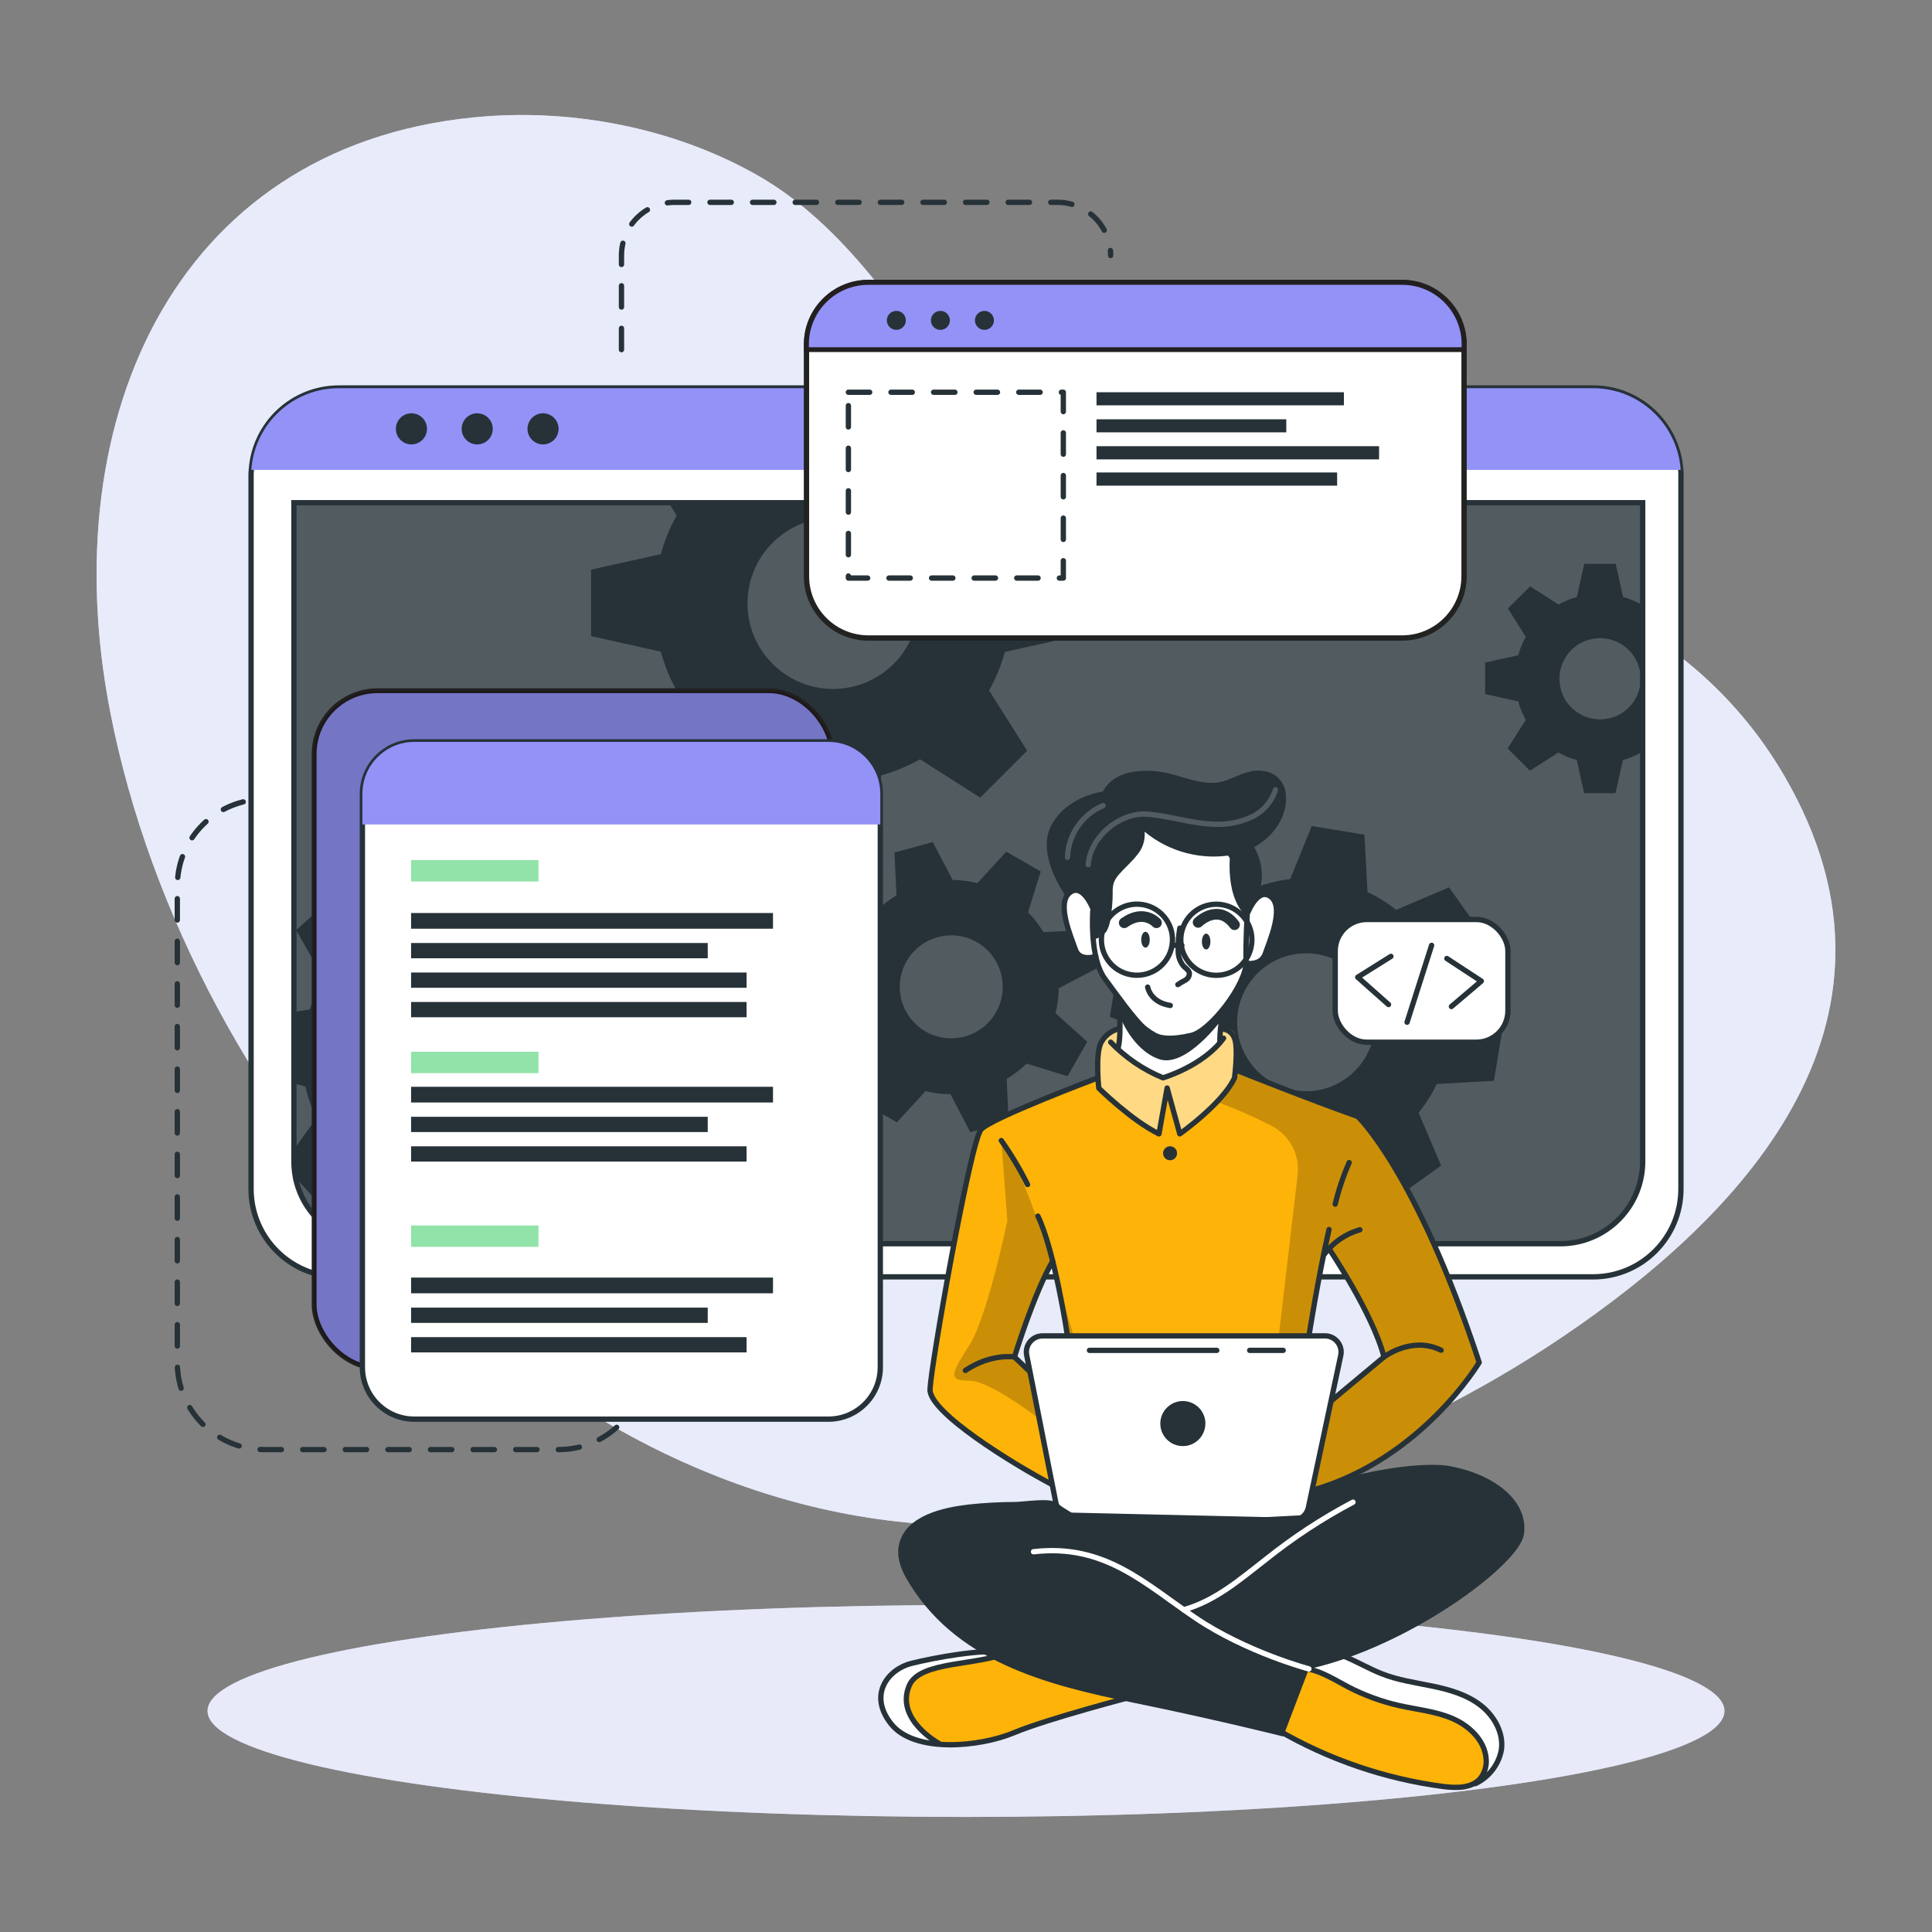 <?xml version="1.0" encoding="UTF-8"?>
<svg id="Layer_1" xmlns="http://www.w3.org/2000/svg" version="1.1" viewBox="0 0 400 400">
  <rect x="0" y="0" width="400" height="400" fill="#808080" stroke="none"/>
  <!-- Generator: Adobe Illustrator 29.8.1, SVG Export Plug-In . SVG Version: 2.1.1 Build 2)  -->
  <defs>
    <style>
      .st0, .st1, .st2, .st3, .st4, .st5, .st6 {
        stroke-width: 1.1px;
      }

      .st0, .st1, .st4, .st7, .st5, .st8 {
        stroke: #263238;
      }

      .st0, .st2, .st9, .st10, .st11 {
        fill: #fff;
      }

      .st0, .st3, .st4, .st7, .st5, .st8, .st6 {
        stroke-linecap: round;
        stroke-linejoin: round;
      }

      .st12 {
        fill: #feb309;
      }

      .st13, .st14, .st15, .st6, .st10, .st11 {
        isolation: isolate;
      }

      .st13, .st6, .st10 {
        opacity: .2;
      }

      .st16, .st14, .st15 {
        fill: #e9ebfa;
      }

      .st14, .st11 {
        opacity: .5;
      }

      .st15 {
        opacity: .7;
      }

      .st17 {
        fill: #263238;
      }

      .st1, .st2, .st18 {
        stroke-miterlimit: 10;
      }

      .st1, .st3, .st4, .st7, .st5, .st8, .st6 {
        fill: none;
      }

      .st2 {
        stroke: #222221;
      }

      .st3, .st6 {
        stroke: #fff;
      }

      .st7 {
        stroke-width: 1.1px;
      }

      .st5 {
        stroke-dasharray: 4.41;
      }

      .st8 {
        stroke-width: 2.21px;
      }

      .st19 {
        fill: #92e3a9;
      }

      .st18 {
        stroke: #231f20;
      }

      .st18, .st20 {
        fill: #9292f7;
      }
    </style>
  </defs>
  <g id="freepik--background-simple--inject-2">
    <path class="st16" d="M369.35,160.51c-39.96-68.45-148.36-44.07-170.5-77.36-11.34-17.02-24.02-36.81-42.42-47.08-17.54-9.84-37.87-13.29-55.6-12C37.53,28.71,10.69,85.35,22.85,147.55c16.23,82.97,89.78,167.72,177.15,168.31,45.7.34,89.37-16.05,123.56-39.12l.76-.52c34.19-23.28,75.55-63.46,45.03-115.71h0Z"/>
    <path class="st15" d="M369.35,160.51c-39.96-68.45-148.36-44.07-170.5-77.36-11.34-17.02-24.02-36.81-42.42-47.08-17.54-9.84-37.87-13.29-55.6-12C37.53,28.71,10.69,85.35,22.85,147.55c16.23,82.97,89.78,167.72,177.15,168.31,45.7.34,89.37-16.05,123.56-39.12l.76-.52c34.19-23.28,75.55-63.46,45.03-115.71h0Z"/>
  </g>
  <g id="freepik--Lines--inject-2">
    <path class="st5" d="M59.13,165.49h-4.44c-9.93,0-17.98,8.05-17.98,17.98v98.67c0,9.93,8.05,17.98,17.98,17.98h60.97c9.93,0,17.98-8.05,17.98-17.98h0"/>
    <path class="st5" d="M128.67,72.39v-19.49c0-6.08,4.91-10.99,10.99-11.01h79.28c6.08,0,11.01,4.93,11.01,11.01h0"/>
  </g>
  <g id="freepik--Shadow--inject-2">
    <ellipse class="st16" cx="200" cy="354.24" rx="157.03" ry="21.94"/>
    <ellipse class="st14" cx="200" cy="354.24" rx="157.03" ry="21.94"/>
  </g>
  <g id="freepik--Window--inject-2">
    <path class="st0" d="M348.02,98.53v147.63c0,10.05-8.14,18.19-18.19,18.2H70.17c-10.05,0-18.19-8.15-18.19-18.2V98.53c0-.43,0-.82.06-1.28.66-9.53,8.58-16.92,18.14-16.92h259.66c9.56,0,17.49,7.41,18.14,16.96.04.39.06.82.06,1.25h0Z"/>
    <path class="st17" d="M60.83,104.08h279.27v136.37c0,9.42-7.63,17.05-17.05,17.05H77.89c-9.42,0-17.05-7.63-17.05-17.05V104.08h0Z"/>
    <path class="st10" d="M340.1,104.08v136.37c.05,9.36-7.5,17-16.87,17.05H77.7c-9.36-.06-16.91-7.69-16.87-17.05V104.08h279.27Z"/>
    <path class="st20" d="M347.97,97.29H52.03c.66-9.53,8.58-16.92,18.14-16.92h259.66c9.55,0,17.47,7.4,18.14,16.92Z"/>
    <path class="st17" d="M88.4,88.79c0,1.78-1.44,3.22-3.22,3.22s-3.22-1.44-3.22-3.22,1.44-3.22,3.22-3.22,3.22,1.44,3.22,3.22h0Z"/>
    <path class="st17" d="M102.02,88.79c0,1.78-1.44,3.22-3.22,3.22s-3.22-1.44-3.22-3.22,1.44-3.22,3.22-3.22,3.22,1.44,3.22,3.22h0Z"/>
    <circle class="st17" cx="112.43" cy="88.79" r="3.22"/>
    <path class="st1" d="M340.1,104.08v136.37c0,9.42-7.63,17.05-17.05,17.05H77.89c-8.14,0-15.14-5.76-16.73-13.74v-.05c-.2-1.08-.31-2.18-.31-3.28V104.08h279.24Z"/>
    <path class="st17" d="M339.83,125.16c-1.2-.67-2.47-1.2-3.79-1.57l-1.53-6.85h-6.51l-1.52,6.85c-1.33.36-2.61.89-3.8,1.57l-5.88-3.76-4.6,4.58,3.7,5.88c-.68,1.2-1.21,2.48-1.57,3.8l-6.85,1.52v6.51l6.85,1.53c.36,1.34.89,2.62,1.57,3.82l-3.76,5.92,4.61,4.6,5.91-3.76c1.2.68,2.47,1.21,3.8,1.57l1.52,6.84h6.49l1.52-6.84c1.32-.37,2.59-.9,3.79-1.57l.3.2v-31l-.25.16h0ZM331.27,148.94c-4.65,0-8.41-3.76-8.41-8.41s3.76-8.41,8.41-8.41,8.41,3.76,8.41,8.41h0c0,4.65-3.76,8.41-8.4,8.41h0Z"/>
    <path class="st17" d="M222.51,131.76v-13.73l-14.43-3.21c-.78-2.79-1.88-5.48-3.28-8.01l1.75-2.75h-68.13l1.68,2.67c-1.42,2.53-2.52,5.21-3.28,8l-14.44,3.21v13.76l14.44,3.22c.76,2.81,1.86,5.53,3.28,8.07l-7.93,12.47,9.72,9.71,12.46-7.94c2.53,1.42,5.21,2.53,8.01,3.32l3.21,14.39h13.69l3.23-14.42c2.79-.79,5.46-1.9,7.99-3.32l12.47,7.94,9.71-9.71-7.88-12.47c1.39-2.53,2.5-5.21,3.28-7.99l14.45-3.22h0ZM172.49,142.64c-9.8,0-17.73-7.94-17.73-17.73s7.94-17.73,17.73-17.73,17.73,7.94,17.73,17.73-7.93,17.73-17.72,17.73h-.02Z"/>
    <path class="st17" d="M131.44,226.01l.58-10.9-11.29-3.18c-.52-2.24-1.3-4.41-2.31-6.48l6.82-9.58-7.31-8.11-10.22,5.74c-1.95-1.23-4.04-2.23-6.22-2.98l-1.95-11.58-10.89-.5-3.15,11.32c-2.25.5-4.42,1.27-6.48,2.3l-9.57-6.81-8.13,7.31,5.79,10.22c-1.24,1.94-2.25,4.03-2.98,6.21l-3.28.54v14.76l2.39.67c.5,2.25,1.26,4.43,2.29,6.49l-4.71,6.6.31,5.65v.05l4.86,5.39,10.23-5.78c1.95,1.25,4.04,2.26,6.24,3.01l1.92,11.12h0l.09.47,10.89.57.29-1.04h0l2.86-10.27c2.25-.51,4.44-1.28,6.51-2.3l9.55,6.81,8.12-7.3-5.74-10.23c1.23-1.94,2.22-4.03,2.94-6.21l11.54-1.98h0ZM102.52,209c-5.21-5.79-14.13-6.26-19.92-1.06-5.79,5.21-6.26,14.13-1.06,19.92s14.13,6.26,19.92,1.06h0c5.76-5.21,6.23-14.1,1.05-19.88v-.03h0Z"/>
    <path class="st17" d="M218.53,209.77c.42-1.69.65-3.42.66-5.16l7.83-4.1-2.16-7.94-8.84.41c-.89-1.48-1.96-2.86-3.17-4.1l2.62-8.45-7.13-4.1-5.97,6.51c-1.68-.41-3.41-.62-5.14-.66l-4.1-7.83-7.94,2.16.42,8.85c-1.48.89-2.86,1.96-4.1,3.17l-8.46-2.62-4.1,7.12,6.56,5.96c-.43,1.68-.64,3.41-.65,5.14l-7.85,4.1,2.16,7.94,8.85-.42c.88,1.49,1.93,2.87,3.16,4.1l-2.63,8.41,7.14,4.1,5.94-6.46c1.69.43,3.42.64,5.16.65l4.1,7.84,7.94-2.16-.35-7.56-.06-1.3c1.51-.89,2.9-1.95,4.15-3.17l8.45,2.62,3.49-6.1.59-1.03-6.57-5.93h0ZM199.78,214.59c-5.67,1.57-11.54-1.76-13.11-7.44-1.57-5.67,1.76-11.54,7.44-13.11,5.67-1.57,11.54,1.76,13.11,7.44,0,.02.02.05.02.07,1.52,5.66-1.81,11.48-7.46,13.04h0Z"/>
    <path class="st17" d="M309.31,223.74l1.8-10.9-11.04-4.44c-.25-2.32-.78-4.61-1.58-6.81l7.94-8.85-6.43-9.02-10.95,4.65c-1.82-1.46-3.8-2.69-5.92-3.67l-.64-11.88-10.9-1.8-4.47,10.99c-2.31.27-4.59.81-6.78,1.6l-8.87-7.94-8.98,6.43,4.66,10.95c-1.28,1.6-2.39,3.33-3.32,5.16-.12.25-.25.51-.37.76l-11.87.66-1.81,10.89,1.79.72,9.25,3.73c.25,2.31.79,4.58,1.58,6.77l-7.96,8.9,6.44,9.02,10.95-4.67c1.81,1.47,3.8,2.71,5.91,3.71l.61,11.82,10.9,1.8,4.46-10.9c2.32-.25,4.6-.79,6.79-1.59l8.85,7.94,9.02-6.44-4.66-10.95c1.48-1.82,2.74-3.82,3.73-5.94l11.87-.68h0ZM278.73,223.25c-6.4,4.6-15.32,3.13-19.92-3.28-4.6-6.4-3.13-15.32,3.28-19.92,6.4-4.6,15.32-3.13,19.92,3.28h0c4.59,6.41,3.12,15.32-3.3,19.92h.02Z"/>
  </g>
  <g id="freepik--Graphics--inject-2">
    <rect class="st18" x="65.04" y="143.01" width="107.24" height="140.21" rx="13.11" ry="13.11"/>
    <rect class="st13" x="65.04" y="143.01" width="107.24" height="140.21" rx="13.11" ry="13.11"/>
    <path class="st0" d="M182.26,164.35v118.71c0,5.94-4.8,10.75-10.74,10.76h-85.75c-5.94,0-10.75-4.82-10.74-10.76h0v-118.71c0-5.94,4.8-10.74,10.74-10.75h85.74c5.94,0,10.75,4.81,10.75,10.75h0Z"/>
    <path class="st20" d="M182.26,164.35v6.35h-107.23v-6.35c0-5.94,4.8-10.74,10.74-10.75h85.74c5.94,0,10.75,4.81,10.75,10.75h0Z"/>
    <rect class="st19" x="85.11" y="178.07" width="26.38" height="4.43"/>
    <rect class="st19" x="85.11" y="217.75" width="26.38" height="4.43"/>
    <rect class="st19" x="85.11" y="253.72" width="26.38" height="4.43"/>
    <rect class="st17" x="85.11" y="189.03" width="74.93" height="3.25"/>
    <rect class="st17" x="85.11" y="195.24" width="61.42" height="3.16"/>
    <rect class="st17" x="85.11" y="201.35" width="69.46" height="3.16"/>
    <rect class="st17" x="85.11" y="207.45" width="69.46" height="3.16"/>
    <rect class="st17" x="85.11" y="225.01" width="74.93" height="3.25"/>
    <rect class="st17" x="85.11" y="231.22" width="61.42" height="3.16"/>
    <rect class="st17" x="85.11" y="237.33" width="69.46" height="3.16"/>
    <rect class="st17" x="85.11" y="264.51" width="74.93" height="3.25"/>
    <rect class="st17" x="85.11" y="270.73" width="61.42" height="3.16"/>
    <rect class="st17" x="85.11" y="276.84" width="69.46" height="3.16"/>
    <path class="st2" d="M303.12,71.29v47.98c0,7.08-5.74,12.82-12.82,12.82h-110.51c-7.08,0-12.82-5.73-12.82-12.81h0v-47.99c0-7.08,5.74-12.82,12.82-12.82h110.51c7.08,0,12.82,5.74,12.82,12.82h0Z"/>
    <path class="st18" d="M303.12,71.29v1.1h-136.15v-1.1c0-7.08,5.74-12.82,12.82-12.82h110.51c7.08,0,12.82,5.74,12.82,12.82h0Z"/>
    <path class="st17" d="M186.97,67.72c-.77.77-2.02.77-2.78,0-.77-.77-.77-2.02,0-2.78s2.02-.77,2.78,0h0c.76.77.76,2.01,0,2.78Z"/>
    <path class="st17" d="M196.09,67.72c-.77.77-2.02.77-2.78,0-.77-.77-.77-2.02,0-2.78s2.02-.77,2.78,0h0c.76.77.76,2.01,0,2.78Z"/>
    <path class="st17" d="M205.21,67.72c-.77.77-2.02.77-2.78,0-.77-.77-.77-2.02,0-2.78s2.02-.77,2.78,0h0c.76.77.76,2.01,0,2.78Z"/>
    <rect class="st5" x="175.65" y="81.21" width="44.5" height="38.47"/>
    <rect class="st17" x="227.02" y="81.21" width="51.22" height="2.71"/>
    <rect class="st17" x="227.02" y="86.81" width="39.29" height="2.7"/>
    <rect class="st17" x="227.02" y="92.38" width="58.5" height="2.73"/>
    <rect class="st17" x="227.02" y="97.82" width="49.82" height="2.73"/>
    <rect class="st0" x="276.44" y="190.37" width="35.76" height="25.41" rx="6.53" ry="6.53"/>
    <polyline class="st4" points="287.98 198.01 281.1 202.32 287.48 207.98"/>
    <polyline class="st4" points="300.5 208.39 306.69 203.13 299.55 198.45"/>
    <line class="st4" x1="291.32" y1="211.64" x2="296.4" y2="195.72"/>
  </g>
  <g id="freepik--Character--inject-2">
    <path class="st12" d="M238.42,350.2s-23.78,6.81-27.1,7.99c-3.02,1.07-11.2,3.94-17.34,3.04-.59-.08-1.18-.21-1.75-.38-6.22-1.85-9.02-3.58-9.84-7.49s2.28-6.8,5.26-8.64,19.17-3.77,19.17-3.77l3.91,1.15h0l27.69,8.1h0Z"/>
    <path class="st9" d="M193.98,361.24c-.59-.08-1.18-.21-1.75-.38-6.22-1.85-9.02-3.58-9.84-7.49s2.28-6.8,5.26-8.64,19.17-3.77,19.17-3.77l3.91,1.15c-3.54,1.64-16.73,2.53-19.6,4.19s-4.26,4.77-2.57,9.02c.91,2.21,3.34,4.39,5.42,5.93h0Z"/>
    <path class="st4" d="M234.85,351.17s-17.86,4.62-24.94,7.58-20.59,4.26-25.42-1.84-.56-11.36,4.26-12.54,14.54-3.02,19.86-2.27"/>
    <path class="st4" d="M194.33,360.92s-9.08-4.98-6.07-11.97c2.23-5.15,14.35-4.03,20.35-6.85"/>
    <path class="st12" d="M310.84,362.34c-.25,2.46-1.11,4.76-3.57,6.21-1.64.97-3.97,1.54-7.31,1.51-8.34-.11-24.01-6.07-24.01-6.07l-14.68-8.12,7.63-12.08,2.09-3.28,5.39,1.21s4.47,2.53,8.96,4.55,15.41,2.46,19.25,5.55c3.85,3.09,6.65,6.45,6.23,10.5h0Z"/>
    <path class="st9" d="M310.84,362.34c-.25,2.46-1.11,4.76-3.57,6.21.71-2.42.57-5.01-.41-7.33-1.64-3.68-6.98-6.93-14-7.47s-12.39-3.82-15.2-5.29c-2.2-1.14-6.83-3.63-8.76-4.67l2.09-3.28,5.39,1.21s4.47,2.53,8.96,4.55,15.41,2.46,19.25,5.55c3.85,3.09,6.65,6.45,6.23,10.5h0Z"/>
    <path class="st4" d="M264.53,358.16c10.56,6.14,22.24,10.13,34.35,11.73,2.67.32,5.78.37,7.57-1.64.96-1.17,1.4-2.68,1.23-4.19-.32-3.77-3.49-6.76-6.97-8.26s-7.31-1.84-11-2.67c-3.68-.83-7.23-2.13-10.58-3.87-2.66-1.39-5.22-3.07-8.15-3.69s-6.41.13-7.98,2.69"/>
    <path class="st4" d="M305.47,369.28c2.79-1.34,4.78-3.9,5.37-6.94.53-3.55-1.49-7.12-4.34-9.31s-6.41-3.21-9.93-3.94-7.12-1.22-10.49-2.56c-5.14-2.02-10.22-5.99-15.58-4.57"/>
    <path class="st12" d="M281.1,231.14l-24.83-9.45-.31-.12s.09-.66.16-1.64c.16-1.98.24-5.21-.7-6.31-1.39-1.64-5.3-.26-9.13-2.02s-10.9,1.39-10.9,1.39c0,0-5.12-.94-7.38,2.75-1.15,2.98-.75,7.38-.75,7.38l-.47.16c-2.96,1.11-19.06,7.17-22.47,9.6-3.76,2.66-7.93,30.02-9.26,38.06s-3.71,15.27-2.51,18.04,18.51,16.09,28.46,19.52,45.25,2.46,45.25,2.46c0,0,.57-.16,1.6-.48,5.97-1.92,27.15-9.84,38.39-28.43.02.03-10.87-35.66-25.14-50.91h0ZM214,277.16c-1.83,1.3-.82,6.31-.82,6.31l-3.11-2.74,7.81-19.19,3.33,14.76s-5.38-.43-7.21.86h0ZM276.44,289.36c-.86.44,2.46-8.78.89-10.87s-6.32-1.89-6.32-1.89l.4-2.52,2.81-14.43.93-1.11s9.66,16.55,11.39,22.39c0,.02-10.53,8.43-10.1,8.43h0Z"/>
    <path class="st9" d="M234.21,171.28l-12.82,13.61s-1.76,1.57-1.07,5.51,2.34,7.38,3.57,7.61c.98.17,1.98.26,2.97.26,0,0,2.75,5.95,4.7,8.29,0,0,.67,9.19.31,11.74,0,0,4.61,4.03,8.95,4.53s11.04-6.13,11.04-6.13l1.64-8.13s3.94-5.97,4.2-7.56,2.07-1.18,2.95-1.97,2.93-4.29,3.28-7.6.36-7.12-3.48-6c-3.34-.89-1.25-7.94-1.25-7.94l-5.86-5.17-19.12-1.05h0Z"/>
    <path class="st11" d="M256.26,221.7c-.2.51-.42,1-.66,1.48-2.12,3.98-11.33,11.59-11.33,11.59l-2.79-8.57-1.52,8.57c-3.07-1.34-12.45-9.47-12.45-9.47,0,0-.32-.76-.71-1.95l.47-.16s-.39-4.44.75-7.38c2.25-3.69,7.38-2.75,7.38-2.75,0,0,7.08-3.14,10.9-1.39s7.75.39,9.13,2.02.53,7.92.53,7.92l.3.09h0Z"/>
    <path class="st13" d="M281.1,231.14l-24.83-9.45-.31-.12s.09-.66.16-1.64l-.52,3.22-3.67,4.98c3.93,1.44,7.76,3.13,11.48,5.05,3.64,1.95,5.72,5.93,5.25,10.04l-4.58,39.15-1.88,22.23,5.67,5.88c5.97-1.92,27.15-9.84,38.39-28.43,0,.03-10.89-35.66-25.15-50.91h0ZM276.44,289.36c-.86.44,2.46-8.78.89-10.87s-6.32-1.89-6.32-1.89l.4-2.52,2.81-14.43.93-1.11s9.66,16.55,11.39,22.39c0,.02-10.53,8.43-10.1,8.43h0Z"/>
    <path class="st13" d="M222.85,278.48l-3.86-12.91s-6.93-23.62-11.68-29.44l1.25,16.61s-4.1,19.84-7.85,25.74-4.58,7.38,0,7.38,15.74,8.89,15.74,8.89l-.86-7.38,7.26-8.89h0ZM213.12,283.48l-3.11-2.74,7.81-19.19,3.33,14.76s-5.35-.4-7.17.89-.85,6.29-.85,6.29h0Z"/>
    <path class="st4" d="M231.56,206.56s.71,6.96,0,10.14"/>
    <path class="st4" d="M252.56,215.77c0-2.24.26-4.47.77-6.65"/>
    <path class="st4" d="M254.43,176.47s4.21,5.29,3.99,9.29-.53,8.74-.43,13.38-7.45,14.36-11.34,15.23-7.23,1.08-9.72-1.4-4.97-5.94-8.2-10.36-2.46-14.14-2.46-14.14"/>
    <path class="st4" d="M244.27,192.16c-.25,1.45-.37,2.93-.33,4.4-.08,1.25.3,2.48,1.08,3.44.47.48,1.14.86,1.23,1.52,0,.6-.34,1.16-.87,1.43-.52.26-1.03.57-1.52.9"/>
    <path class="st4" d="M237.61,204.37s.48,3.14,4.69,3.8"/>
    <path class="st17" d="M238.04,194.55c0,.91-.39,1.64-.88,1.64s-.88-.73-.88-1.64.39-1.64.88-1.64.88.74.88,1.64Z"/>
    <path class="st17" d="M250.6,194.94c0,.91-.39,1.64-.88,1.64s-.88-.74-.88-1.64.39-1.64.88-1.64.88.73.88,1.64Z"/>
    <path class="st8" d="M248.06,190.97s4.1-4.1,7.53.48"/>
    <path class="st8" d="M239.43,191.05s-2.59-2.9-6.67,0"/>
    <path class="st17" d="M231.87,210.43s2.5,6.89,8.08,8.85,13-8.2,13-8.2l-.39-1.32s-4.86,6.31-10.27,5.24-10.74-8.4-10.74-8.4l.31,3.84h0Z"/>
    <path class="st4" d="M226.86,198.01s-3.33,1.17-4.21-1.42-3.92-9.42-1.26-11.7,4.79,3.01,4.79,3.01"/>
    <path class="st4" d="M257.98,199.42s3.09.62,3.98-1.97,3.92-9.42,1.26-11.7-4.79,3.01-4.79,3.01"/>
    <path class="st17" d="M226.17,194.55c1.16-.18,2.2-.8,2.92-1.72.44-.81.72-1.7.82-2.62.3-1.75.46-3.51.46-5.28-.03-.69.02-1.39.19-2.06.25-.68.62-1.3,1.12-1.83,1.16-1.36,2.56-2.51,3.66-3.92,1.2-1.34,1.8-3.12,1.64-4.92,5.13,4.23,11.88,5.98,18.42,4.76,5.86-1.15,11.48-6.29,10.8-12.75-.26-2.22-1.91-4.03-4.1-4.49-2.89-.72-5.49.82-8.12,1.81-4.78,1.8-9.46-1.3-14.29-1.81-4.1-.45-9.21.07-11.36,4.17,0,0-7.38.87-10.66,6.97s2.93,14.54,2.93,14.54c0,0,2.46-3.02,5.68,3.08l-.11,6.06h0Z"/>
    <path class="st17" d="M254.93,174.91s-1.92,10,3.09,14.85c0,0,1.1-3.01,2.21-3.75,1.62-3.61,1.29-7.8-.88-11.1-3.71-5.82-4.42,0-4.42,0h0Z"/>
    <path class="st6" d="M264.07,163.53c-.89,2.76-3.01,4.97-5.74,5.96-6.95,2.84-13.7-.3-20.67-.92-5.68-.51-11.95,4.62-12.36,10.46"/>
    <path class="st6" d="M221.01,177.5c.17-4.71,3.05-8.88,7.38-10.72"/>
    <path class="st4" d="M229.95,215.77c3.06,3.19,6.75,5.7,10.83,7.38,0,0,8.32-2.42,12.55-8.2"/>
    <circle class="st7" cx="235.39" cy="194.55" r="7.36" transform="translate(5.64 395.73) rotate(-80.78)"/>
    <circle class="st4" cx="251.83" cy="194.57" r="7.36"/>
    <path class="st4" d="M231.56,213.02c-1.51.39-2.79,1.39-3.55,2.75-1.3,2.3-.52,9.52-.52,9.52,0,0,6.73,6.66,12.46,9.47l1.69-9.5,2.62,9.5s8.87-6.27,11.33-11.58c0,0,.82-6.19,0-8.2-.39-1.14-1.44-1.92-2.65-1.94"/>
    <path class="st4" d="M221.01,276.6s-2.63-17.63-6.13-24.82"/>
    <path class="st4" d="M207.31,236.14c2.04,2.89,3.86,5.94,5.44,9.11"/>
    <path class="st4" d="M276.44,249.3c.71-2.94,1.67-5.83,2.89-8.6"/>
    <path class="st4" d="M271,276.6s1.89-12.09,4.16-22.04"/>
    <path class="st4" d="M274.22,259.63c1.83-2.43,4.4-4.19,7.33-5.02"/>
    <path class="st4" d="M255.96,221.57s15.27,6.11,25.14,9.58c0,0,12.13,11.4,25.15,50.93,0,0-11.92,20.05-34.6,26.48"/>
    <path class="st4" d="M275.58,290.07l10.96-9.13s5.8-4.4,11.82-1.39"/>
    <path class="st4" d="M275.16,258.54s9.06,13.39,11.38,22.41"/>
    <path class="st4" d="M213.24,283.99l-3.21-3.04s-4.76-.82-10.15,2.78"/>
    <path class="st4" d="M210.04,280.94s3.98-13.12,7.91-19.83"/>
    <path class="st4" d="M227.26,223.18s-21.98,8.25-24.14,10.66-10.35,48.53-10.57,53.81c-.19,4.72,16.93,15.32,25.42,19.79"/>
    <path class="st17" d="M243.7,238.77c0,.8-.65,1.45-1.45,1.45s-1.45-.65-1.45-1.45.65-1.45,1.45-1.45h0c.8,0,1.44.64,1.45,1.43v.02Z"/>
    <path class="st17" d="M269.13,316.02h-50.01c-.65,0-1.17-.52-1.17-1.17h0c0-.65.52-1.17,1.17-1.17h50.01c.65,0,1.17.52,1.17,1.17h0c0,.65-.52,1.17-1.17,1.17Z"/>
    <path class="st0" d="M270.89,312.1l6.7-31.48c.39-1.8-.77-3.58-2.57-3.97-.23-.05-.47-.07-.71-.07h-58.46c-1.84,0-3.35,1.5-3.35,3.35,0,.22.02.44.07.66l6.01,30.43c.3,1.54,1.64,2.66,3.21,2.7l45.74,1.05c1.62.03,3.03-1.08,3.36-2.66h0Z"/>
    <path class="st17" d="M249.56,294.74c0,2.57-2.1,4.67-4.67,4.66-2.57,0-4.67-2.1-4.66-4.67,0-2.57,2.09-4.66,4.67-4.66s4.67,2.09,4.67,4.67h0Z"/>
    <line class="st4" x1="258.73" y1="279.58" x2="265.67" y2="279.58"/>
    <line class="st4" x1="225.56" y1="279.58" x2="251.92" y2="279.58"/>
    <path class="st17" d="M271,345.53l-5.33,13.99s-13.59-3.43-31-6.99c-18.21-3.73-37.22-8.56-47.09-25.87-1.2-2.11-2-4.6-1.43-6.96,1.42-5.98,9.2-7.6,14.32-8.2,3.22-.35,6.46-.53,9.7-.54,1.64,0,7.09-.89,8.41.08,1.98,1.44,4.1,2.71,6.32,3.75,2.91,1.24,45.4-1.11,45.4-1.11.74-1.62,1.19-3.34,1.34-5.11,6.68-3.39,22.14-6.26,28.7-4.99,10.27,1.99,16.27,7.99,15.13,14.27s-23.83,23.12-44.46,27.69h0Z"/>
    <path class="st3" d="M271,345.53s-12.93-3.43-23.49-10.56c-10.56-7.13-18.81-15.41-33.53-13.7"/>
    <path class="st3" d="M245.09,333.29c6.67-1.92,11.57-6.24,16.92-10.38,5.65-4.53,11.71-8.52,18.11-11.9"/>
    <line class="st4" x1="242.74" y1="195.72" x2="244.7" y2="195.72"/>
  </g>
</svg>